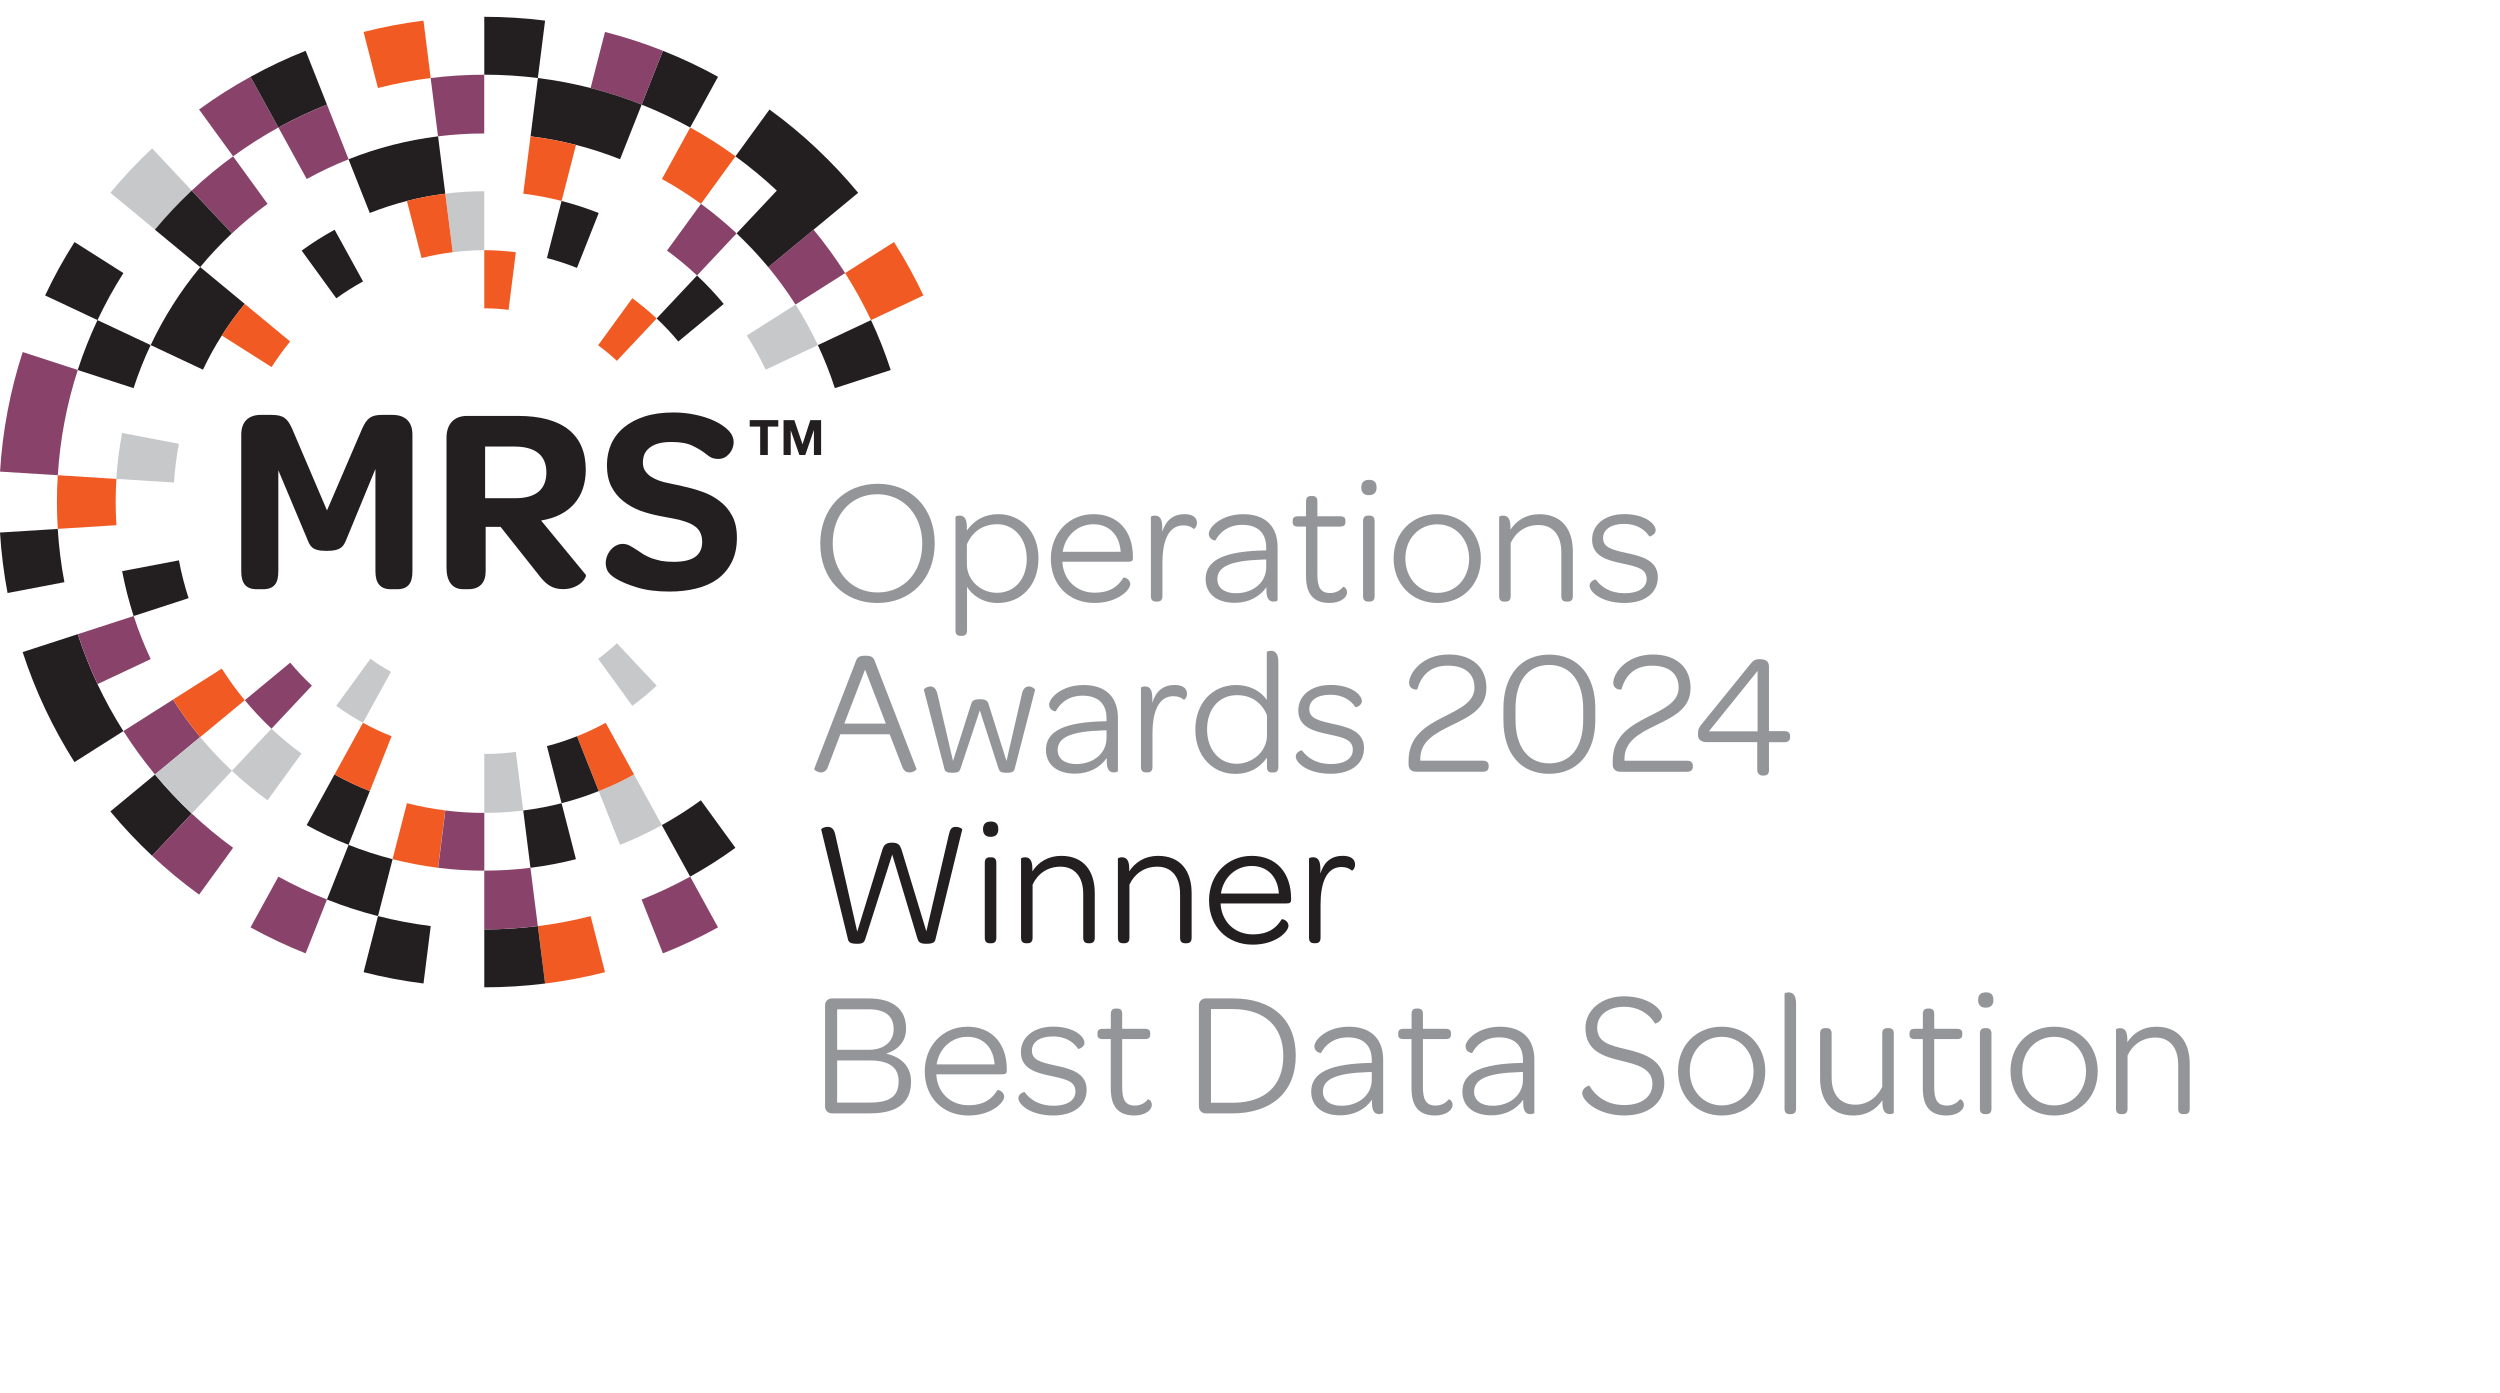 <svg width="140" height="78" viewBox="0 0 140 78" fill="none" xmlns="http://www.w3.org/2000/svg">
<g clip-path="url(#clip0_26946_3493)">
<path d="M45.935 30.444C45.935 28.473 47.269 27.092 49.15 27.092C51.031 27.092 52.344 28.454 52.344 30.425C52.344 32.396 51.02 33.768 49.129 33.768C47.239 33.768 45.935 32.415 45.935 30.444ZM51.647 30.444C51.647 28.843 50.593 27.677 49.129 27.677C47.665 27.677 46.632 28.812 46.632 30.423C46.632 32.034 47.686 33.178 49.15 33.178C50.614 33.178 51.647 32.053 51.647 30.442V30.444Z" fill="#939598"/>
<path d="M53.508 35.299V28.94C53.508 28.921 53.607 28.871 53.726 28.871C53.944 28.871 54.143 28.98 54.143 29.499V29.708C54.572 29.12 55.128 28.793 55.915 28.793C57.168 28.793 58.154 29.769 58.154 31.271C58.154 32.773 57.189 33.768 55.875 33.768C55.029 33.768 54.422 33.32 54.153 32.863V35.3C54.153 35.54 54.034 35.609 53.864 35.609H53.795C53.626 35.609 53.506 35.54 53.506 35.3L53.508 35.299ZM57.497 31.279C57.497 30.165 56.801 29.357 55.846 29.357C55.019 29.357 54.443 29.796 54.145 30.483V31.596C54.145 32.501 54.931 33.198 55.827 33.198C56.831 33.198 57.499 32.421 57.499 31.277L57.497 31.279Z" fill="#939598"/>
<path d="M58.846 31.3C58.846 29.857 59.86 28.793 61.234 28.793C62.608 28.793 63.442 29.738 63.442 31.181V31.24C63.442 31.42 63.373 31.458 63.174 31.458H59.492C59.542 32.472 60.279 33.19 61.293 33.19C62.219 33.19 62.636 32.792 62.916 32.344C62.935 32.314 63.294 32.404 63.294 32.712C63.294 33.041 62.579 33.766 61.295 33.766C59.852 33.766 58.848 32.752 58.848 31.298L58.846 31.3ZM59.514 30.902H62.757C62.697 29.966 62.12 29.359 61.234 29.359C60.348 29.359 59.651 29.997 59.512 30.902H59.514Z" fill="#939598"/>
<path d="M65.088 29.778C65.287 29.132 65.704 28.793 66.342 28.793C66.78 28.793 67.028 28.973 67.028 29.281C67.028 29.52 66.87 29.639 66.849 29.62C66.709 29.501 66.541 29.421 66.271 29.421C65.425 29.421 65.096 30.306 65.096 31.52V33.379C65.096 33.619 64.977 33.688 64.807 33.688H64.738C64.57 33.688 64.449 33.619 64.449 33.379V28.942C64.449 28.923 64.549 28.873 64.667 28.873C64.885 28.873 65.085 28.982 65.085 29.501V29.78L65.088 29.778Z" fill="#939598"/>
<path d="M67.514 32.434C67.514 31.33 68.618 30.873 70.807 30.823H70.906V30.655C70.906 29.84 70.428 29.392 69.573 29.392C68.807 29.392 68.319 29.78 68.061 30.268C68.061 30.278 67.694 30.238 67.694 29.889C67.694 29.541 68.371 28.795 69.624 28.795C70.877 28.795 71.545 29.491 71.545 30.636V33.621C71.545 33.64 71.446 33.69 71.327 33.69C71.109 33.69 70.92 33.58 70.92 33.062V32.882C70.541 33.429 69.905 33.758 69.148 33.758C68.113 33.758 67.516 33.23 67.516 32.434H67.514ZM70.908 31.768V31.33L70.629 31.34C69.006 31.399 68.172 31.688 68.172 32.434C68.172 32.913 68.56 33.221 69.207 33.221C70.183 33.221 70.908 32.614 70.908 31.768Z" fill="#939598"/>
<path d="M72.391 29.23V29.17C72.391 29.002 72.46 28.912 72.699 28.912H73.137V28.085C73.137 27.846 73.255 27.777 73.426 27.777H73.495C73.663 27.777 73.774 27.846 73.774 28.085V28.912H75.037C75.276 28.912 75.345 29.002 75.345 29.17V29.23C75.345 29.398 75.276 29.488 75.037 29.488H73.774V32.184C73.774 32.88 73.954 33.209 74.48 33.209C74.809 33.209 75.046 33.07 75.217 32.861C75.236 32.842 75.435 32.93 75.435 33.179C75.435 33.447 75.087 33.766 74.459 33.766C73.533 33.766 73.135 33.238 73.135 32.255V29.488H72.697C72.458 29.488 72.389 29.398 72.389 29.23H72.391Z" fill="#939598"/>
<path d="M76.232 27.3C76.232 27.011 76.382 26.871 76.671 26.871C76.96 26.871 77.088 27.011 77.088 27.3C77.088 27.589 76.939 27.728 76.65 27.728C76.382 27.728 76.232 27.579 76.232 27.3ZM76.332 33.38V29.183C76.332 28.943 76.451 28.874 76.621 28.874H76.69C76.858 28.874 76.979 28.943 76.979 29.183V33.38C76.979 33.62 76.86 33.689 76.69 33.689H76.621C76.453 33.689 76.332 33.62 76.332 33.38Z" fill="#939598"/>
<path d="M78.043 31.271C78.043 29.838 79.069 28.793 80.49 28.793C81.912 28.793 82.928 29.847 82.928 31.29C82.928 32.733 81.902 33.768 80.49 33.768C79.078 33.768 78.043 32.714 78.043 31.271ZM82.272 31.292C82.272 30.188 81.516 29.361 80.49 29.361C79.465 29.361 78.699 30.167 78.699 31.271C78.699 32.375 79.465 33.202 80.49 33.202C81.516 33.202 82.272 32.396 82.272 31.292Z" fill="#939598"/>
<path d="M84.588 29.66C84.917 29.153 85.465 28.795 86.199 28.795C87.453 28.795 88.08 29.631 88.08 30.884V33.381C88.08 33.621 87.962 33.69 87.791 33.69H87.722C87.554 33.69 87.434 33.621 87.434 33.381V30.925C87.434 29.979 86.967 29.401 86.159 29.401C85.423 29.401 84.875 29.809 84.598 30.406V33.381C84.598 33.621 84.479 33.69 84.309 33.69H84.24C84.072 33.69 83.951 33.621 83.951 33.381V28.944C83.951 28.925 84.051 28.875 84.169 28.875C84.387 28.875 84.586 28.984 84.586 29.503V29.662L84.588 29.66Z" fill="#939598"/>
<path d="M89.016 32.803C89.016 32.536 89.345 32.436 89.364 32.455C89.681 32.893 90.2 33.221 90.986 33.221C91.773 33.221 92.211 32.903 92.211 32.425C92.211 31.858 91.713 31.738 90.818 31.548C90.081 31.389 89.157 31.181 89.157 30.224C89.157 29.378 89.873 28.791 90.967 28.791C92.121 28.791 92.718 29.338 92.718 29.696C92.718 29.945 92.379 30.063 92.36 30.035C92.092 29.627 91.614 29.338 90.967 29.338C90.191 29.338 89.773 29.667 89.773 30.134C89.773 30.641 90.221 30.781 91.097 30.97C91.863 31.139 92.839 31.349 92.839 32.323C92.839 33.2 92.123 33.766 90.967 33.766C89.704 33.766 89.017 33.159 89.017 32.801L89.016 32.803Z" fill="#939598"/>
<path d="M49.826 41.118H47.059L46.362 42.949C46.272 43.188 46.123 43.257 45.974 43.257C45.775 43.257 45.576 43.108 45.595 43.058L47.952 36.968C48.021 36.799 48.142 36.719 48.459 36.719C48.777 36.719 48.898 36.799 48.967 36.968L51.324 43.058C51.343 43.108 51.144 43.257 50.935 43.257C50.777 43.257 50.618 43.188 50.528 42.949L49.822 41.118H49.826ZM47.279 40.521H49.608L48.444 37.496L47.281 40.521H47.279Z" fill="#939598"/>
<path d="M52.881 43.026L51.737 38.629C51.727 38.589 51.905 38.44 52.116 38.44C52.265 38.44 52.433 38.548 52.504 38.897L53.369 42.618L54.383 39.425C54.442 39.235 54.542 39.157 54.871 39.157C55.2 39.157 55.3 39.237 55.359 39.425L56.363 42.618L57.219 38.897C57.278 38.548 57.458 38.44 57.607 38.44C57.806 38.44 57.974 38.598 57.965 38.629L56.83 43.026C56.79 43.194 56.721 43.275 56.352 43.275C56.023 43.275 55.973 43.194 55.914 43.026L54.869 39.783L53.794 43.026C53.734 43.194 53.685 43.275 53.355 43.275C52.988 43.275 52.917 43.194 52.877 43.026H52.881Z" fill="#939598"/>
<path d="M58.572 42.001C58.572 40.897 59.676 40.439 61.865 40.39H61.965V40.221C61.965 39.406 61.486 38.958 60.631 38.958C59.866 38.958 59.378 39.347 59.12 39.835C59.12 39.844 58.752 39.804 58.752 39.456C58.752 39.108 59.429 38.361 60.683 38.361C61.936 38.361 62.604 39.058 62.604 40.202V43.187C62.604 43.206 62.504 43.256 62.386 43.256C62.168 43.256 61.978 43.147 61.978 42.628V42.448C61.599 42.996 60.964 43.325 60.206 43.325C59.171 43.325 58.574 42.797 58.574 42.001H58.572ZM61.965 41.335V40.897L61.685 40.906C60.063 40.965 59.229 41.254 59.229 42.001C59.229 42.479 59.617 42.787 60.264 42.787C61.24 42.787 61.965 42.181 61.965 41.335Z" fill="#939598"/>
<path d="M64.532 39.345C64.731 38.698 65.148 38.359 65.785 38.359C66.223 38.359 66.472 38.539 66.472 38.847C66.472 39.087 66.313 39.205 66.292 39.186C66.152 39.067 65.984 38.987 65.714 38.987C64.868 38.987 64.539 39.873 64.539 41.086V42.946C64.539 43.185 64.421 43.254 64.25 43.254H64.181C64.013 43.254 63.893 43.185 63.893 42.946V38.509C63.893 38.489 63.992 38.44 64.111 38.44C64.329 38.44 64.528 38.549 64.528 39.067V39.347L64.532 39.345Z" fill="#939598"/>
<path d="M66.939 40.859C66.939 39.367 67.904 38.362 69.218 38.362C70.055 38.362 70.661 38.761 70.94 39.199V36.512C70.94 36.493 71.04 36.443 71.159 36.443C71.377 36.443 71.587 36.552 71.587 37.071V42.951C71.587 43.19 71.469 43.259 71.298 43.259H71.229C71.061 43.259 70.95 43.19 70.95 42.951V42.434C70.521 43.012 69.965 43.339 69.178 43.339C67.925 43.339 66.939 42.364 66.939 40.861V40.859ZM70.95 41.246V40.042C70.651 39.356 70.104 38.929 69.268 38.929C68.263 38.929 67.596 39.706 67.596 40.85C67.596 41.994 68.292 42.771 69.247 42.771C70.112 42.771 70.908 42.124 70.948 41.248L70.95 41.246Z" fill="#939598"/>
<path d="M72.562 42.37C72.562 42.102 72.892 42.002 72.911 42.022C73.228 42.46 73.747 42.787 74.533 42.787C75.32 42.787 75.758 42.469 75.758 41.991C75.758 41.425 75.26 41.304 74.365 41.115C73.628 40.956 72.704 40.747 72.704 39.791C72.704 38.945 73.42 38.357 74.514 38.357C75.668 38.357 76.265 38.905 76.265 39.263C76.265 39.511 75.926 39.63 75.907 39.601C75.639 39.194 75.161 38.905 74.514 38.905C73.737 38.905 73.32 39.234 73.32 39.701C73.32 40.208 73.768 40.347 74.644 40.537C75.41 40.705 76.385 40.916 76.385 41.89C76.385 42.766 75.67 43.332 74.514 43.332C73.251 43.332 72.564 42.726 72.564 42.368L72.562 42.37Z" fill="#939598"/>
<path d="M79.535 42.599H83.048C83.257 42.599 83.366 42.699 83.366 42.879V42.928C83.366 43.118 83.257 43.217 83.048 43.217H79.308C79.04 43.217 78.879 43.068 78.879 42.81V42.611C78.879 41.218 79.864 40.64 80.869 40.133C81.745 39.685 82.57 39.318 82.57 38.51C82.57 37.703 82.004 37.276 81.077 37.276C80.033 37.276 79.575 37.892 79.367 38.6C79.357 38.64 78.909 38.631 78.909 38.242C78.909 37.686 79.656 36.65 81.129 36.65C82.432 36.65 83.238 37.366 83.238 38.522C83.238 39.677 82.302 40.123 81.297 40.611C80.362 41.069 79.537 41.507 79.537 42.492V42.601L79.535 42.599Z" fill="#939598"/>
<path d="M84.191 40.34V39.674C84.191 37.814 85.177 36.658 86.759 36.658C88.342 36.658 89.337 37.802 89.337 39.653V40.319C89.337 42.169 88.342 43.334 86.75 43.334C85.158 43.334 84.193 42.2 84.193 40.34H84.191ZM88.659 40.321V39.693C88.659 38.16 87.944 37.236 86.75 37.236C85.556 37.236 84.869 38.141 84.869 39.674V40.301C84.869 41.834 85.575 42.749 86.759 42.749C87.944 42.749 88.659 41.853 88.659 40.321Z" fill="#939598"/>
<path d="M90.969 42.601H94.482C94.69 42.601 94.799 42.701 94.799 42.88V42.93C94.799 43.12 94.69 43.219 94.482 43.219H90.741C90.473 43.219 90.312 43.07 90.312 42.812V42.613C90.312 41.22 91.298 40.642 92.302 40.135C93.179 39.687 94.004 39.32 94.004 38.512C94.004 37.705 93.437 37.278 92.511 37.278C91.466 37.278 91.009 37.894 90.8 38.602C90.791 38.642 90.343 38.633 90.343 38.244C90.343 37.688 91.089 36.652 92.563 36.652C93.866 36.652 94.671 37.368 94.671 38.524C94.671 39.679 93.736 40.125 92.731 40.613C91.795 41.07 90.971 41.509 90.971 42.494V42.603L90.969 42.601Z" fill="#939598"/>
<path d="M47.479 52.573L45.987 46.454C45.977 46.414 46.126 46.305 46.354 46.305C46.582 46.305 46.702 46.435 46.771 46.722L48.005 52.175L49.417 47.568C49.498 47.328 49.607 47.189 49.955 47.189C50.303 47.189 50.393 47.319 50.483 47.568L51.876 52.154L53.139 46.722C53.208 46.433 53.288 46.305 53.518 46.305C53.748 46.305 53.897 46.414 53.885 46.454L52.393 52.573C52.353 52.782 52.234 52.852 51.865 52.852C51.536 52.852 51.436 52.763 51.377 52.563L49.965 47.856L48.463 52.563C48.403 52.763 48.333 52.852 48.005 52.852C47.638 52.852 47.517 52.783 47.477 52.573H47.479Z" fill="#231F20"/>
<path d="M55.049 46.434C55.049 46.145 55.198 46.006 55.487 46.006C55.776 46.006 55.904 46.145 55.904 46.434C55.904 46.723 55.755 46.863 55.466 46.863C55.198 46.863 55.049 46.714 55.049 46.434ZM55.148 52.515V48.317C55.148 48.078 55.267 48.009 55.437 48.009H55.506C55.675 48.009 55.795 48.078 55.795 48.317V52.515C55.795 52.755 55.676 52.823 55.506 52.823H55.437C55.269 52.823 55.148 52.755 55.148 52.515Z" fill="#231F20"/>
<path d="M57.815 48.793C58.144 48.285 58.691 47.928 59.426 47.928C60.679 47.928 61.307 48.764 61.307 50.017V52.514C61.307 52.753 61.188 52.822 61.018 52.822H60.949C60.781 52.822 60.66 52.753 60.66 52.514V50.057C60.66 49.112 60.193 48.534 59.386 48.534C58.649 48.534 58.102 48.942 57.825 49.539V52.514C57.825 52.753 57.706 52.822 57.535 52.822H57.467C57.298 52.822 57.178 52.753 57.178 52.514V48.077C57.178 48.058 57.277 48.008 57.396 48.008C57.614 48.008 57.813 48.117 57.813 48.636V48.794L57.815 48.793Z" fill="#231F20"/>
<path d="M63.239 48.793C63.568 48.285 64.115 47.928 64.85 47.928C66.103 47.928 66.731 48.764 66.731 50.017V52.514C66.731 52.753 66.612 52.822 66.442 52.822H66.373C66.204 52.822 66.084 52.753 66.084 52.514V50.057C66.084 49.112 65.617 48.534 64.81 48.534C64.073 48.534 63.526 48.942 63.248 49.539V52.514C63.248 52.753 63.13 52.822 62.959 52.822H62.891C62.722 52.822 62.602 52.753 62.602 52.514V48.077C62.602 48.058 62.701 48.008 62.82 48.008C63.038 48.008 63.237 48.117 63.237 48.636V48.794L63.239 48.793Z" fill="#231F20"/>
<path d="M67.705 50.434C67.705 48.992 68.719 47.928 70.093 47.928C71.467 47.928 72.301 48.873 72.301 50.316V50.375C72.301 50.555 72.232 50.593 72.033 50.593H68.352C68.402 51.607 69.138 52.325 70.152 52.325C71.078 52.325 71.496 51.927 71.775 51.479C71.794 51.448 72.154 51.538 72.154 51.846C72.154 52.175 71.438 52.901 70.154 52.901C68.712 52.901 67.707 51.887 67.707 50.432L67.705 50.434ZM68.373 50.036H71.616C71.557 49.101 70.979 48.494 70.093 48.494C69.207 48.494 68.511 49.131 68.371 50.036H68.373Z" fill="#231F20"/>
<path d="M73.944 48.911C74.143 48.264 74.56 47.926 75.197 47.926C75.635 47.926 75.884 48.106 75.884 48.414C75.884 48.653 75.725 48.772 75.704 48.752C75.564 48.634 75.396 48.553 75.126 48.553C74.281 48.553 73.951 49.439 73.951 50.652V52.512C73.951 52.751 73.833 52.82 73.662 52.82H73.594C73.425 52.82 73.305 52.751 73.305 52.512V48.075C73.305 48.056 73.404 48.006 73.523 48.006C73.741 48.006 73.94 48.115 73.94 48.634V48.913L73.944 48.911Z" fill="#231F20"/>
<path d="M46.203 61.972V56.291C46.203 56.082 46.371 55.912 46.582 55.912H48.641C50.003 55.912 50.74 56.509 50.74 57.604C50.74 58.281 50.351 58.767 49.626 59.006C50.581 59.215 51.019 59.821 51.019 60.568C51.019 61.742 50.273 62.349 48.7 62.349H46.58C46.371 62.349 46.201 62.181 46.201 61.97L46.203 61.972ZM48.671 58.788C49.498 58.788 50.045 58.331 50.045 57.634C50.045 56.898 49.578 56.521 48.643 56.521H46.88V58.79H48.671V58.788ZM48.691 61.744C49.844 61.744 50.323 61.396 50.323 60.541C50.323 59.775 49.785 59.387 48.731 59.387H46.88V61.746H48.691V61.744Z" fill="#939598"/>
<path d="M51.785 60.003C51.785 58.56 52.799 57.496 54.173 57.496C55.547 57.496 56.381 58.441 56.381 59.884V59.943C56.381 60.123 56.312 60.161 56.113 60.161H52.432C52.482 61.176 53.218 61.893 54.232 61.893C55.158 61.893 55.576 61.495 55.855 61.047C55.874 61.017 56.234 61.107 56.234 61.415C56.234 61.744 55.518 62.469 54.234 62.469C52.792 62.469 51.787 61.455 51.787 60.001L51.785 60.003ZM52.453 59.605H55.696C55.637 58.669 55.059 58.062 54.173 58.062C53.287 58.062 52.591 58.7 52.451 59.605H52.453Z" fill="#939598"/>
<path d="M57.029 61.505C57.029 61.237 57.358 61.137 57.377 61.156C57.695 61.595 58.214 61.922 59 61.922C59.786 61.922 60.225 61.604 60.225 61.126C60.225 60.559 59.727 60.439 58.832 60.249C58.095 60.091 57.171 59.882 57.171 58.925C57.171 58.08 57.886 57.492 58.981 57.492C60.135 57.492 60.732 58.039 60.732 58.397C60.732 58.646 60.393 58.765 60.374 58.736C60.106 58.328 59.628 58.039 58.981 58.039C58.204 58.039 57.787 58.368 57.787 58.835C57.787 59.343 58.235 59.482 59.111 59.672C59.877 59.84 60.852 60.05 60.852 61.024C60.852 61.901 60.137 62.467 58.981 62.467C57.718 62.467 57.031 61.861 57.031 61.503L57.029 61.505Z" fill="#939598"/>
<path d="M61.459 57.931V57.871C61.459 57.703 61.528 57.613 61.767 57.613H62.205V56.787C62.205 56.547 62.324 56.478 62.494 56.478H62.563C62.731 56.478 62.842 56.547 62.842 56.787V57.613H64.105C64.344 57.613 64.413 57.703 64.413 57.871V57.931C64.413 58.099 64.344 58.189 64.105 58.189H62.842V60.885C62.842 61.582 63.022 61.911 63.548 61.911C63.877 61.911 64.115 61.771 64.285 61.562C64.304 61.543 64.503 61.631 64.503 61.88C64.503 62.148 64.155 62.468 63.527 62.468C62.601 62.468 62.203 61.939 62.203 60.956V58.189H61.765C61.526 58.189 61.457 58.099 61.457 57.931H61.459Z" fill="#939598"/>
<path d="M67.139 61.972V56.291C67.139 56.082 67.307 55.912 67.517 55.912H69.041C71.26 55.912 72.563 57.096 72.563 59.117C72.563 61.138 71.23 62.351 68.991 62.351H67.517C67.309 62.351 67.139 62.182 67.139 61.972ZM69.029 61.754C70.839 61.754 71.865 60.799 71.865 59.136C71.865 57.474 70.811 56.509 69.039 56.509H67.814V61.754H69.027H69.029Z" fill="#939598"/>
<path d="M73.426 61.135C73.426 60.031 74.53 59.574 76.719 59.524H76.818V59.356C76.818 58.541 76.34 58.093 75.485 58.093C74.719 58.093 74.231 58.481 73.973 58.969C73.973 58.979 73.606 58.939 73.606 58.591C73.606 58.242 74.283 57.496 75.536 57.496C76.79 57.496 77.457 58.193 77.457 59.337V62.322C77.457 62.341 77.358 62.391 77.239 62.391C77.021 62.391 76.832 62.282 76.832 61.763V61.583C76.453 62.13 75.818 62.459 75.06 62.459C74.025 62.459 73.428 61.931 73.428 61.135H73.426ZM76.818 60.47V60.031L76.539 60.041C74.916 60.1 74.082 60.389 74.082 61.135C74.082 61.614 74.471 61.922 75.117 61.922C76.093 61.922 76.818 61.315 76.818 60.47Z" fill="#939598"/>
<path d="M78.301 57.931V57.871C78.301 57.703 78.37 57.613 78.609 57.613H79.047V56.787C79.047 56.547 79.166 56.478 79.336 56.478H79.405C79.573 56.478 79.684 56.547 79.684 56.787V57.613H80.947C81.186 57.613 81.255 57.703 81.255 57.871V57.931C81.255 58.099 81.186 58.189 80.947 58.189H79.684V60.885C79.684 61.582 79.864 61.911 80.39 61.911C80.719 61.911 80.957 61.771 81.127 61.562C81.146 61.543 81.345 61.631 81.345 61.88C81.345 62.148 80.997 62.468 80.369 62.468C79.443 62.468 79.045 61.939 79.045 60.956V58.189H78.607C78.368 58.189 78.299 58.099 78.299 57.931H78.301Z" fill="#939598"/>
<path d="M81.893 61.135C81.893 60.031 82.997 59.574 85.186 59.524H85.285V59.356C85.285 58.541 84.807 58.093 83.951 58.093C83.186 58.093 82.698 58.481 82.44 58.969C82.44 58.979 82.072 58.939 82.072 58.591C82.072 58.242 82.75 57.496 84.003 57.496C85.256 57.496 85.924 58.193 85.924 59.337V62.322C85.924 62.341 85.825 62.391 85.706 62.391C85.488 62.391 85.299 62.282 85.299 61.763V61.583C84.92 62.13 84.284 62.459 83.527 62.459C82.492 62.459 81.894 61.931 81.894 61.135H81.893ZM85.285 60.47V60.031L85.006 60.041C83.383 60.1 82.549 60.389 82.549 61.135C82.549 61.614 82.937 61.922 83.584 61.922C84.56 61.922 85.285 61.315 85.285 60.47Z" fill="#939598"/>
<path d="M88.607 61.206C88.607 60.917 88.986 60.768 89.005 60.798C89.354 61.395 90 61.883 90.955 61.883C91.91 61.883 92.537 61.436 92.537 60.689C92.537 59.844 91.692 59.614 90.766 59.396C89.79 59.166 88.785 58.849 88.785 57.565C88.785 56.551 89.711 55.793 90.944 55.793C92.277 55.793 93.073 56.489 93.073 56.907C93.073 57.196 92.694 57.345 92.675 57.314C92.377 56.786 91.749 56.379 90.953 56.379C90.058 56.379 89.442 56.845 89.442 57.542C89.442 58.368 90.119 58.537 91.093 58.766C92.118 59.006 93.201 59.383 93.201 60.657C93.201 61.751 92.316 62.467 90.963 62.467C89.53 62.467 88.603 61.671 88.603 61.204L88.607 61.206Z" fill="#939598"/>
<path d="M93.971 59.972C93.971 58.539 94.996 57.494 96.418 57.494C97.84 57.494 98.856 58.548 98.856 59.991C98.856 61.434 97.83 62.469 96.418 62.469C95.006 62.469 93.971 61.415 93.971 59.972ZM98.199 59.993C98.199 58.889 97.444 58.062 96.418 58.062C95.392 58.062 94.627 58.868 94.627 59.972C94.627 61.076 95.392 61.903 96.418 61.903C97.444 61.903 98.199 61.097 98.199 59.993Z" fill="#939598"/>
<path d="M99.934 62.082V55.643C99.934 55.624 100.033 55.574 100.152 55.574C100.37 55.574 100.58 55.683 100.58 56.202V62.082C100.58 62.321 100.462 62.39 100.291 62.39H100.223C100.054 62.39 99.934 62.321 99.934 62.082Z" fill="#939598"/>
<path d="M105.416 61.763V61.613C105.077 62.12 104.53 62.469 103.805 62.469C102.551 62.469 101.924 61.633 101.924 60.379V57.882C101.924 57.643 102.042 57.574 102.213 57.574H102.282C102.45 57.574 102.571 57.643 102.571 57.882V60.339C102.571 61.294 103.049 61.862 103.895 61.862C104.582 61.862 105.129 61.455 105.406 60.858V57.882C105.406 57.643 105.525 57.574 105.695 57.574H105.764C105.932 57.574 106.053 57.643 106.053 57.882V62.319C106.053 62.339 105.953 62.388 105.835 62.388C105.617 62.388 105.418 62.279 105.418 61.761L105.416 61.763Z" fill="#939598"/>
<path d="M106.934 57.931V57.871C106.934 57.703 107.002 57.613 107.242 57.613H107.68V56.787C107.68 56.547 107.798 56.478 107.969 56.478H108.038C108.206 56.478 108.317 56.547 108.317 56.787V57.613H109.58C109.819 57.613 109.888 57.703 109.888 57.871V57.931C109.888 58.099 109.819 58.189 109.58 58.189H108.317V60.885C108.317 61.582 108.497 61.911 109.023 61.911C109.352 61.911 109.589 61.771 109.76 61.562C109.779 61.543 109.978 61.631 109.978 61.88C109.978 62.148 109.63 62.468 109.002 62.468C108.076 62.468 107.678 61.939 107.678 60.956V58.189H107.24C107.001 58.189 106.932 58.099 106.932 57.931H106.934Z" fill="#939598"/>
<path d="M110.775 56.001C110.775 55.712 110.925 55.572 111.214 55.572C111.502 55.572 111.631 55.712 111.631 56.001C111.631 56.29 111.481 56.429 111.193 56.429C110.925 56.429 110.775 56.28 110.775 56.001ZM110.875 62.082V57.884C110.875 57.645 110.994 57.576 111.164 57.576H111.233C111.401 57.576 111.522 57.645 111.522 57.884V62.082C111.522 62.321 111.403 62.39 111.233 62.39H111.164C110.995 62.39 110.875 62.321 110.875 62.082Z" fill="#939598"/>
<path d="M112.588 59.972C112.588 58.539 113.613 57.494 115.035 57.494C116.457 57.494 117.473 58.548 117.473 59.991C117.473 61.434 116.447 62.469 115.035 62.469C113.623 62.469 112.588 61.415 112.588 59.972ZM116.817 59.993C116.817 58.889 116.061 58.062 115.035 58.062C114.01 58.062 113.244 58.868 113.244 59.972C113.244 61.076 114.01 61.903 115.035 61.903C116.061 61.903 116.817 61.097 116.817 59.993Z" fill="#939598"/>
<path d="M119.133 58.361C119.462 57.854 120.01 57.496 120.744 57.496C121.998 57.496 122.625 58.332 122.625 59.586V62.083C122.625 62.322 122.507 62.391 122.336 62.391H122.267C122.099 62.391 121.979 62.322 121.979 62.083V59.626C121.979 58.681 121.512 58.103 120.704 58.103C119.968 58.103 119.42 58.51 119.143 59.107V62.083C119.143 62.322 119.024 62.391 118.854 62.391H118.785C118.617 62.391 118.496 62.322 118.496 62.083V57.645C118.496 57.626 118.596 57.577 118.714 57.577C118.932 57.577 119.131 57.685 119.131 58.204V58.363L119.133 58.361Z" fill="#939598"/>
<path d="M15.589 7.14L14.028 4.299C13.027 4.85 12.067 5.462 11.148 6.13L13.054 8.753C13.864 8.164 14.709 7.626 15.589 7.14Z" fill="#89436A"/>
<path d="M18.31 5.859L17.116 2.844C16.052 3.265 15.022 3.753 14.029 4.3L15.591 7.141C16.465 6.659 17.372 6.231 18.31 5.859Z" fill="#231F20"/>
<path d="M24.119 4.371L23.714 1.154C22.573 1.298 21.454 1.51 20.359 1.79L21.165 4.929C22.127 4.683 23.113 4.495 24.119 4.369V4.371Z" fill="#F15A22"/>
<path d="M27.121 4.183C28.137 4.183 29.138 4.246 30.119 4.37L30.525 1.154C29.41 1.014 28.273 0.941 27.119 0.941V4.183H27.121Z" fill="#231F20"/>
<path d="M10.738 10.672L8.518 8.309C7.688 9.087 6.907 9.918 6.182 10.794L8.679 12.861C9.318 12.088 10.007 11.357 10.738 10.672Z" fill="#C7C8CA"/>
<path d="M6.911 15.292L4.173 13.555C3.564 14.511 3.013 15.51 2.527 16.545L5.461 17.925C5.889 17.014 6.373 16.136 6.911 15.292Z" fill="#231F20"/>
<path d="M1.271 19.717C0.922 20.792 0.637 21.894 0.425 23.023C0.214 24.129 0.073 25.26 0.002 26.41L3.238 26.613C3.301 25.601 3.425 24.605 3.611 23.63C3.798 22.637 4.049 21.665 4.357 20.718L1.272 19.715L1.271 19.717Z" fill="#89436A"/>
<path d="M48.776 17.925L51.71 16.545C51.222 15.512 50.673 14.513 50.064 13.555L47.326 15.292C47.862 16.136 48.346 17.014 48.776 17.925Z" fill="#F15A22"/>
<path d="M38.649 7.141L40.21 4.3C39.217 3.753 38.188 3.265 37.124 2.844L35.93 5.859C36.867 6.231 37.774 6.659 38.649 7.141Z" fill="#231F20"/>
<path d="M35.933 5.859L37.127 2.843C36.075 2.426 34.992 2.074 33.88 1.789L33.074 4.929C34.052 5.18 35.007 5.49 35.933 5.857V5.859Z" fill="#89436A"/>
<path d="M35.93 50.374L37.124 53.389C38.188 52.968 39.217 52.48 40.21 51.933L38.649 49.092C37.774 49.574 36.867 50.003 35.93 50.374Z" fill="#89436A"/>
<path d="M30.121 51.861L30.527 55.078C31.667 54.934 32.786 54.722 33.881 54.443L33.075 51.303C32.113 51.55 31.128 51.737 30.121 51.863V51.861Z" fill="#F15A22"/>
<path d="M27.119 52.049V55.29C28.273 55.29 29.41 55.218 30.525 55.078L30.119 51.861C29.136 51.984 28.135 52.049 27.121 52.049H27.119Z" fill="#231F20"/>
<path d="M8.679 43.373L6.18 45.44C6.907 46.318 7.687 47.146 8.518 47.925L10.738 45.562C10.007 44.875 9.32 44.144 8.679 43.373Z" fill="#231F20"/>
<path d="M5.46 38.309C5.035 37.408 4.664 36.474 4.352 35.514L1.268 36.516C1.622 37.607 2.043 38.665 2.525 39.689C3.013 40.722 3.562 41.721 4.17 42.679L6.908 40.942C6.373 40.098 5.888 39.22 5.458 38.309H5.46Z" fill="#231F20"/>
<path d="M3.236 29.619L0 29.822C0.071 30.972 0.214 32.101 0.423 33.209L3.607 32.602C3.421 31.628 3.297 30.631 3.234 29.619H3.236Z" fill="#231F20"/>
<path d="M21.167 51.301L20.361 54.441C21.454 54.72 22.573 54.934 23.716 55.076L24.121 51.859C23.117 51.733 22.129 51.546 21.169 51.299L21.167 51.301Z" fill="#231F20"/>
<path d="M10.739 45.56L8.52 47.924C9.348 48.702 10.226 49.429 11.149 50.099L13.054 47.476C12.243 46.885 11.47 46.245 10.739 45.559V45.56Z" fill="#89436A"/>
<path d="M15.591 49.092L14.029 51.933C15.022 52.48 16.052 52.968 17.116 53.389L18.31 50.374C17.372 50.003 16.465 49.574 15.591 49.092Z" fill="#89436A"/>
<path d="M19.522 8.919L18.311 5.859C17.373 6.231 16.466 6.659 15.592 7.141L17.176 10.025C17.93 9.61 18.713 9.238 19.522 8.919Z" fill="#89436A"/>
<path d="M14.984 11.415L13.052 8.754C12.24 9.345 11.467 9.984 10.736 10.671L12.988 13.069C13.618 12.477 14.286 11.924 14.984 11.415Z" fill="#89436A"/>
<path d="M12.985 13.069L10.733 10.672C10.002 11.359 9.315 12.09 8.674 12.861L11.209 14.958C11.76 14.292 12.355 13.661 12.985 13.069Z" fill="#231F20"/>
<path d="M8.437 19.326L5.459 17.926C5.035 18.827 4.663 19.761 4.352 20.721L7.48 21.737C7.748 20.909 8.067 20.105 8.435 19.326H8.437Z" fill="#231F20"/>
<path d="M27.117 7.473V4.184C26.101 4.184 25.101 4.247 24.117 4.371L24.529 7.635C25.376 7.53 26.239 7.475 27.116 7.475L27.117 7.473Z" fill="#89436A"/>
<path d="M46.752 21.737L49.88 20.721C49.568 19.759 49.199 18.825 48.776 17.926L45.799 19.326C46.164 20.103 46.484 20.907 46.752 21.737Z" fill="#231F20"/>
<path d="M44.548 17.056L47.327 15.293C46.787 14.446 46.198 13.634 45.559 12.863L43.023 14.96C43.575 15.626 44.084 16.325 44.548 17.058V17.056Z" fill="#89436A"/>
<path d="M6.477 28.115C6.477 27.679 6.492 27.248 6.519 26.82L3.235 26.613C3.205 27.111 3.188 27.61 3.188 28.115C3.188 28.62 3.205 29.122 3.235 29.617L6.519 29.411C6.492 28.982 6.477 28.55 6.477 28.113V28.115Z" fill="#F15A22"/>
<path d="M39.254 11.415L41.188 8.754C40.379 8.164 39.533 7.625 38.653 7.141L37.068 10.024C37.828 10.443 38.559 10.908 39.255 11.415H39.254Z" fill="#F15A22"/>
<path d="M45.72 8.308C44.892 7.53 44.014 6.803 43.091 6.133L41.185 8.756C41.997 9.347 42.77 9.986 43.501 10.673L41.249 13.071C41.878 13.662 42.471 14.294 43.024 14.959L45.56 12.862L48.057 10.796C47.33 9.919 46.549 9.089 45.72 8.31V8.308Z" fill="#231F20"/>
<path d="M33.077 4.93C32.114 4.683 31.129 4.495 30.122 4.369L29.711 7.633C30.578 7.742 31.427 7.903 32.258 8.116C33.102 8.332 33.924 8.6 34.724 8.917L35.935 5.858C35.009 5.49 34.054 5.18 33.077 4.93Z" fill="#231F20"/>
<path d="M37.062 46.208L38.647 49.091C39.527 48.605 40.375 48.065 41.182 47.478L39.248 44.816C38.549 45.324 37.82 45.788 37.06 46.208H37.062Z" fill="#231F20"/>
<path d="M27.119 48.758V52.047C28.135 52.047 29.136 51.984 30.117 51.86L29.704 48.596C28.857 48.701 27.994 48.756 27.117 48.756L27.119 48.758Z" fill="#89436A"/>
<path d="M9.688 39.178L6.91 40.94C7.45 41.788 8.041 42.599 8.678 43.37L11.213 41.273C10.662 40.609 10.153 39.909 9.688 39.176V39.178Z" fill="#89436A"/>
<path d="M11.213 41.275L8.678 43.373C9.317 44.145 10.006 44.876 10.737 45.562L12.989 43.164C12.359 42.573 11.764 41.941 11.213 41.275Z" fill="#C7C8CA"/>
<path d="M7.484 34.498L4.355 35.514C4.667 36.475 5.037 37.406 5.463 38.31L8.441 36.909C8.073 36.13 7.754 35.327 7.486 34.498H7.484Z" fill="#89436A"/>
<path d="M19.52 47.314L18.309 50.374C19.235 50.741 20.189 51.051 21.167 51.302L21.986 48.114C21.142 47.898 20.32 47.63 19.52 47.312V47.314Z" fill="#231F20"/>
<path d="M10.017 24.853L6.837 24.246C6.678 25.086 6.569 25.945 6.516 26.818L9.745 27.021C9.791 26.284 9.883 25.561 10.017 24.851V24.853Z" fill="#C7C8CA"/>
<path d="M24.529 7.635C23.662 7.744 22.812 7.905 21.982 8.117C21.138 8.333 20.315 8.601 19.516 8.919L20.708 11.928C21.381 11.661 22.076 11.435 22.788 11.253C23.488 11.073 24.205 10.937 24.936 10.845L24.531 7.635H24.529Z" fill="#231F20"/>
<path d="M11.214 14.957C10.663 15.621 10.154 16.321 9.689 17.054C9.226 17.781 8.809 18.541 8.438 19.325L11.367 20.703C11.679 20.041 12.031 19.402 12.421 18.788C12.813 18.172 13.242 17.58 13.707 17.02L11.214 14.957Z" fill="#231F20"/>
<path d="M42.873 20.704L45.802 19.326C45.433 18.541 45.014 17.782 44.553 17.055L41.82 18.788C42.211 19.402 42.563 20.041 42.875 20.704H42.873Z" fill="#C7C8CA"/>
<path d="M39.033 15.428L41.249 13.069C40.62 12.478 39.952 11.925 39.254 11.416L37.352 14.034C37.943 14.464 38.503 14.929 39.035 15.428H39.033Z" fill="#89436A"/>
<path d="M31.45 11.253L32.255 8.117C31.425 7.905 30.575 7.742 29.708 7.635L29.303 10.845C30.034 10.937 30.751 11.073 31.451 11.253H31.45Z" fill="#F15A22"/>
<path d="M33.529 44.303L34.721 47.313C35.529 46.993 36.311 46.622 37.065 46.207L35.506 43.371C34.871 43.721 34.211 44.033 33.529 44.305V44.303Z" fill="#C7C8CA"/>
<path d="M10.02 31.379L6.84 31.985C7.002 32.843 7.219 33.681 7.483 34.498L10.561 33.497C10.338 32.808 10.156 32.102 10.02 31.379Z" fill="#231F20"/>
<path d="M29.301 45.386L29.706 48.597C30.573 48.488 31.425 48.327 32.253 48.115L31.448 44.98C30.747 45.16 30.03 45.296 29.299 45.388L29.301 45.386Z" fill="#231F20"/>
<path d="M12.42 37.443L9.688 39.177C10.152 39.908 10.661 40.608 11.213 41.274L13.706 39.211C13.241 38.651 12.812 38.061 12.42 37.443Z" fill="#F15A22"/>
<path d="M15.202 40.805L12.986 43.164C13.616 43.755 14.284 44.308 14.982 44.817L16.884 42.2C16.295 41.769 15.732 41.304 15.2 40.805H15.202Z" fill="#C7C8CA"/>
<path d="M18.731 43.371L17.172 46.207C17.926 46.622 18.708 46.993 19.518 47.313L20.71 44.303C20.029 44.033 19.369 43.721 18.733 43.371H18.731Z" fill="#231F20"/>
<path d="M22.788 44.978L21.982 48.113C22.813 48.325 23.662 48.488 24.529 48.595L24.935 45.384C24.204 45.292 23.486 45.156 22.786 44.977L22.788 44.978Z" fill="#F15A22"/>
<path d="M24.941 45.387L24.535 48.597C25.383 48.703 26.246 48.758 27.122 48.758V45.523C26.384 45.523 25.654 45.477 24.941 45.387Z" fill="#89436A"/>
<path d="M16.249 19.124L13.706 17.02C13.241 17.58 12.812 18.171 12.42 18.788L15.21 20.557C15.527 20.058 15.874 19.578 16.249 19.122V19.124Z" fill="#F15A22"/>
<path d="M37.986 19.125L40.529 17.02C40.065 16.457 39.563 15.925 39.033 15.428L36.772 17.835C37.202 18.238 37.61 18.669 37.986 19.125Z" fill="#231F20"/>
<path d="M27.119 14.01V10.709C26.38 10.709 25.651 10.755 24.938 10.845L25.353 14.124C25.933 14.052 26.522 14.01 27.121 14.01H27.119Z" fill="#C7C8CA"/>
<path d="M32.311 15.002L33.528 11.929C32.854 11.663 32.16 11.436 31.448 11.254L30.627 14.451C31.205 14.599 31.765 14.786 32.311 15.002Z" fill="#231F20"/>
<path d="M25.351 14.125L24.936 10.846C24.205 10.938 23.487 11.073 22.787 11.253L23.608 14.451C24.174 14.305 24.756 14.198 25.349 14.123L25.351 14.125Z" fill="#F15A22"/>
<path d="M20.331 15.762L18.739 12.865C18.092 13.219 17.476 13.61 16.893 14.034L18.833 16.706C19.307 16.361 19.809 16.047 20.331 15.76V15.762Z" fill="#231F20"/>
<path d="M32.315 41.23L33.531 44.303C34.213 44.034 34.873 43.722 35.508 43.37L33.918 40.477C33.403 40.76 32.867 41.01 32.315 41.23Z" fill="#F15A22"/>
<path d="M16.252 37.107L13.709 39.212C14.174 39.775 14.675 40.307 15.205 40.804L17.467 38.395C17.036 37.991 16.629 37.563 16.252 37.107Z" fill="#89436A"/>
<path d="M30.627 41.782L31.448 44.979C32.16 44.797 32.854 44.571 33.528 44.303L32.311 41.23C31.765 41.447 31.203 41.634 30.627 41.782Z" fill="#231F20"/>
<path d="M20.324 40.478L18.734 43.372C19.37 43.722 20.03 44.034 20.711 44.303L21.928 41.23C21.375 41.012 20.839 40.762 20.324 40.477V40.478Z" fill="#F15A22"/>
<path d="M27.119 42.222V45.523C27.858 45.523 28.587 45.477 29.3 45.387L28.887 42.107C28.307 42.18 27.718 42.222 27.119 42.222Z" fill="#C7C8CA"/>
<path d="M34.545 20.207L36.772 17.834C36.341 17.43 35.886 17.051 35.408 16.703L33.494 19.336C33.861 19.604 34.212 19.895 34.543 20.205L34.545 20.207Z" fill="#F15A22"/>
<path d="M28.48 17.352L28.887 14.125C28.307 14.052 27.718 14.01 27.119 14.01V17.265C27.58 17.265 28.034 17.297 28.48 17.352Z" fill="#F15A22"/>
<path d="M33.496 36.894L35.41 39.527C35.888 39.179 36.343 38.802 36.774 38.396L34.547 36.023C34.215 36.333 33.865 36.624 33.498 36.892L33.496 36.894Z" fill="#C7C8CA"/>
<path d="M20.744 36.892L18.83 39.525C19.306 39.872 19.804 40.191 20.325 40.476L21.893 37.623C21.494 37.403 21.111 37.158 20.744 36.891V36.892Z" fill="#C7C8CA"/>
<path d="M14.379 32.997H14.721C15.362 32.997 15.586 32.654 15.586 31.998V26.334L17.195 30.165C17.36 30.553 17.419 30.85 18.297 30.85C19.175 30.85 19.252 30.536 19.415 30.165L21.024 26.259V31.998C21.024 32.654 21.292 32.997 21.889 32.997H22.231C22.857 32.997 23.096 32.654 23.096 31.998V24.337C23.096 23.621 22.694 23.234 21.979 23.234H21.397C20.785 23.234 20.547 23.412 20.279 24.009L18.312 28.584L16.359 24.009C16.106 23.443 15.882 23.234 15.211 23.234H14.598C13.914 23.234 13.51 23.623 13.51 24.337V31.998C13.51 32.654 13.762 32.997 14.375 32.997H14.379Z" fill="#231F20"/>
<path fill-rule="evenodd" clip-rule="evenodd" d="M27.166 27.898V25.007H28.808C30 25.007 30.597 25.514 30.597 26.454C30.597 27.393 30.03 27.9 28.852 27.9H27.166V27.898ZM30.298 29.15C31.938 28.882 32.803 27.839 32.803 26.303C32.803 24.336 31.506 23.291 29.001 23.291H26.152C25.436 23.291 25.004 23.739 25.004 24.514V31.787C25.004 32.562 25.333 32.994 25.928 32.994H26.242C26.868 32.994 27.197 32.621 27.197 31.995V29.506H28.033L30.09 32.099C30.551 32.724 30.909 32.992 31.536 32.992C32.476 32.992 32.893 32.292 32.803 32.187L30.298 29.146V29.15Z" fill="#231F20"/>
<path d="M38.237 27.233C38.594 27.305 38.952 27.407 39.312 27.535C39.67 27.654 39.991 27.824 40.276 28.044C40.571 28.254 40.808 28.53 40.992 28.87C41.176 29.201 41.267 29.615 41.267 30.11C41.267 30.652 41.166 31.117 40.965 31.501C40.772 31.878 40.506 32.19 40.165 32.439C39.825 32.678 39.427 32.852 38.966 32.963C38.506 33.074 38.015 33.128 37.49 33.128C36.773 33.128 36.168 33.049 35.671 32.894C35.185 32.747 34.789 32.583 34.486 32.399C34.247 32.252 34.092 32.106 34.017 31.959C33.952 31.811 33.92 31.674 33.92 31.545C33.92 31.333 33.975 31.138 34.086 30.952C34.169 30.814 34.274 30.7 34.404 30.608C34.542 30.516 34.689 30.464 34.844 30.457C35.001 30.457 35.139 30.489 35.257 30.552C35.376 30.617 35.514 30.7 35.671 30.801C35.789 30.883 35.916 30.966 36.044 31.05C36.172 31.122 36.316 31.191 36.471 31.256C36.637 31.312 36.819 31.362 37.022 31.408C37.222 31.444 37.458 31.463 37.724 31.463C38.248 31.463 38.642 31.377 38.908 31.201C39.184 31.017 39.322 30.732 39.322 30.348C39.322 29.963 39.188 29.672 38.922 29.479C38.656 29.286 38.246 29.138 37.695 29.037L36.964 28.899C36.578 28.826 36.206 28.725 35.849 28.597C35.491 28.459 35.173 28.279 34.898 28.059C34.622 27.839 34.402 27.567 34.236 27.246C34.071 26.915 33.989 26.515 33.989 26.046C33.989 25.623 34.067 25.233 34.222 24.875C34.387 24.508 34.626 24.196 34.938 23.938C35.259 23.672 35.65 23.465 36.109 23.318C36.578 23.17 37.115 23.098 37.722 23.098C38.126 23.098 38.526 23.14 38.92 23.222C39.323 23.304 39.683 23.419 39.995 23.566C40.316 23.714 40.579 23.888 40.781 24.091C40.984 24.294 41.084 24.517 41.084 24.766C41.084 24.913 41.047 25.061 40.975 25.206C40.91 25.334 40.814 25.449 40.686 25.551C40.567 25.642 40.424 25.692 40.259 25.702C40.112 25.702 39.984 25.683 39.873 25.646C39.771 25.6 39.662 25.528 39.542 25.426C39.322 25.252 39.063 25.095 38.77 24.957C38.485 24.82 38.095 24.751 37.599 24.751C37.295 24.751 37.039 24.783 36.828 24.846C36.626 24.91 36.461 24.998 36.333 25.109C36.214 25.21 36.126 25.334 36.071 25.48C36.025 25.618 36.002 25.759 36.002 25.907C36.002 26.071 36.038 26.218 36.113 26.347C36.195 26.475 36.3 26.586 36.43 26.678C36.568 26.77 36.725 26.848 36.899 26.911C37.073 26.976 37.263 27.026 37.464 27.062L38.235 27.227L38.237 27.233Z" fill="#231F20"/>
<path d="M42.57 23.889H41.984V23.527H43.584V23.889H42.998V25.481H42.57V23.889Z" fill="#231F20"/>
<path d="M43.877 23.527H44.482L44.939 24.871H44.945L45.377 23.527H45.982V25.479H45.58V24.096H45.574L45.096 25.479H44.765L44.286 24.109H44.281V25.479H43.879V23.527H43.877Z" fill="#231F20"/>
<path d="M98.406 43.121V41.56H95.57C95.272 41.56 95.092 41.401 95.092 41.202V41.003C95.092 40.814 95.191 40.674 95.371 40.456L97.927 37.303C98.157 37.014 98.236 36.914 98.534 36.914C98.932 36.914 99.062 37.063 99.062 37.352V40.944H99.939C100.137 40.944 100.247 41.043 100.247 41.233V41.282C100.247 41.462 100.137 41.562 99.939 41.562H99.062V43.123C99.062 43.332 98.972 43.431 98.773 43.431H98.683C98.525 43.431 98.404 43.282 98.404 43.123L98.406 43.121ZM95.698 40.953H98.425V37.57L95.698 40.953Z" fill="#939598"/>
</g>
<defs>
<clipPath id="clip0_26946_3493">
<rect width="139.743" height="76.338" fill="white" transform="translate(0 0.941)"/>
</clipPath>
</defs>
</svg>
